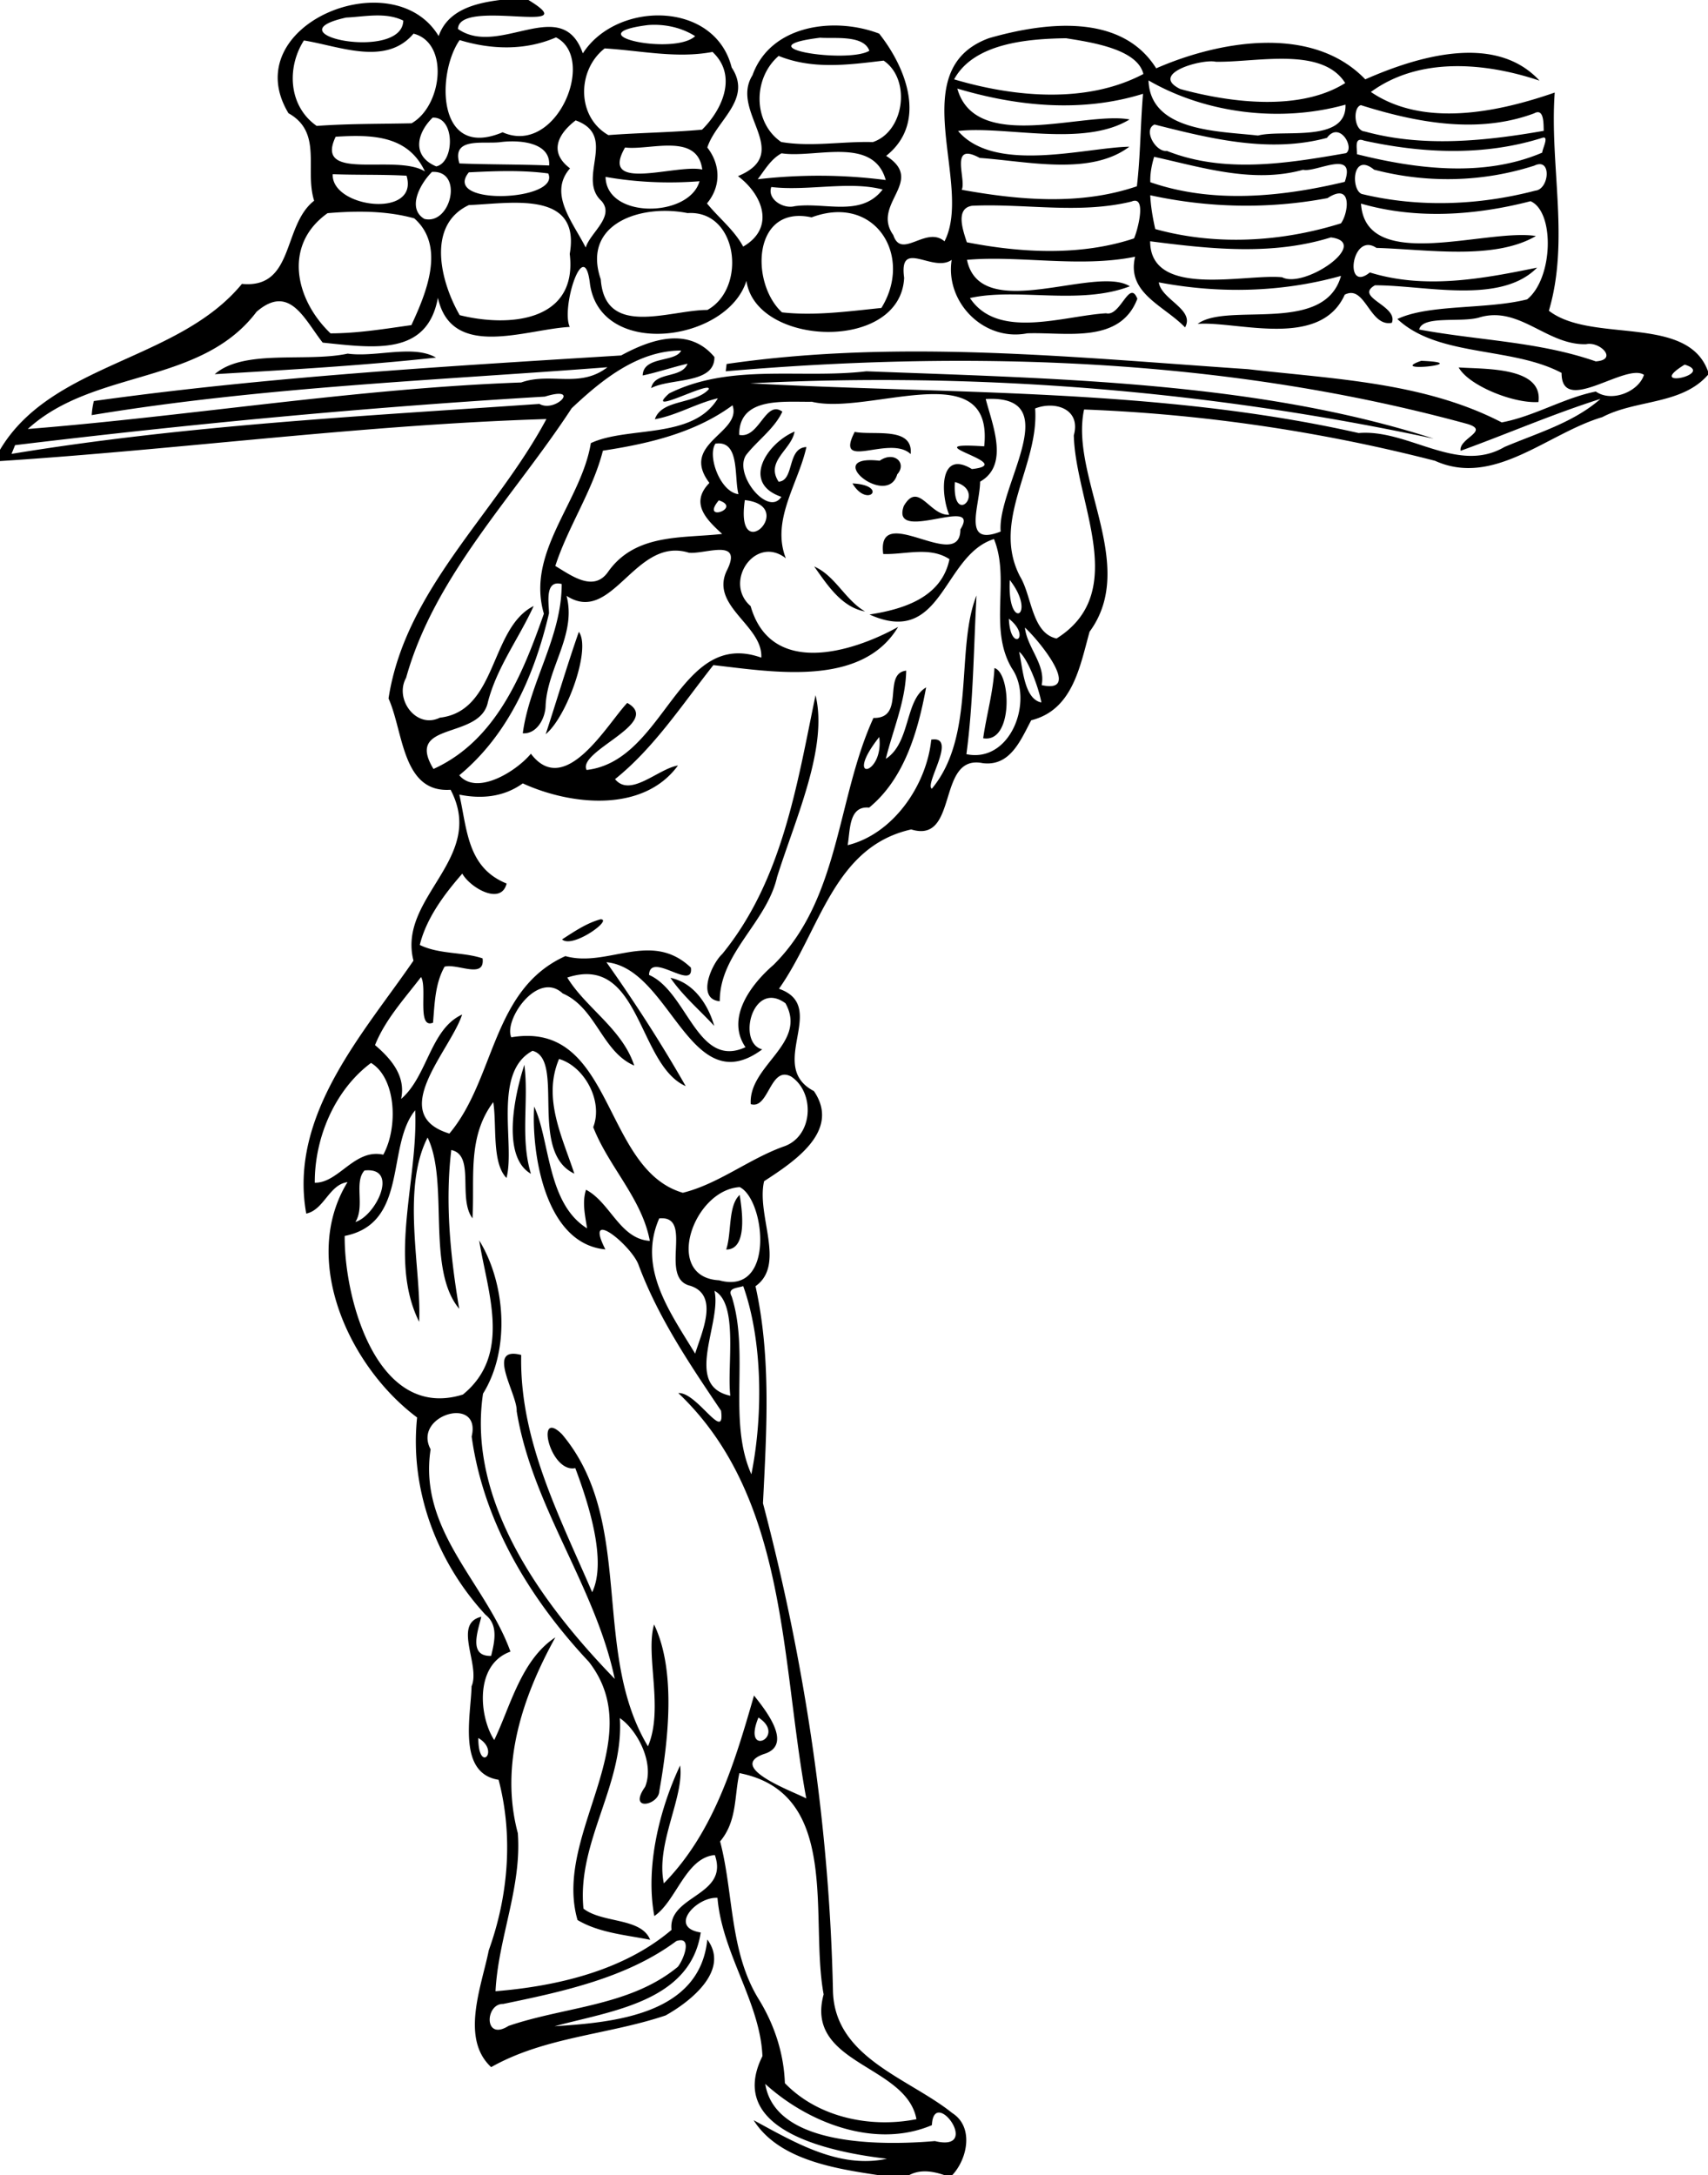 <svg xmlns="http://www.w3.org/2000/svg" height="545pt" width="428pt" viewBox="0 0 428 545"><path d="M125.28 0c-6.208.79-13.072 2.49-15.36 9.04C98.504-9.93 58.99 6.32 72.29 28.37c8.662 4.85 3.97 14.15 6.43 21.92-8 6.22-4.87 22.1-18.1 20.84C44.64 90.56 12.98 90.824 0 112.688v2.832c45.64-2.96 91.112-9.128 136.92-10.528-12.6 23.608-35.352 42.624-39.56 70.008 3.76 8.288 3.376 23.72 15.552 22.872 9.088 17.288-13.376 26.848-9.304 42.808-12.272 17.936-31.338 38.608-26.867 63.376 4.483-.936 5.707-7.264 10.339-7.88-11.86 19.336.248 46.104 17.44 58.968-1.888 18.08 4.92 36.184 17.136 49.416 3.28 2.592 2.264 6.808 1.416 10.312-5.848.192-3.232-6.432-2.472-9.8-7.24 1.72-.128 12.136-2.432 17.408-.16 7.368-3.6 21.816 6.776 23.432 3.688 14.04 2.448 29.088-2.456 42.696-1.824 9.08-7.16 22.112.592 29.296 13.448-7.6 29.32-8.104 43.712-12.952 6.352-3.544 16.136-11.352 10.448-19.024-1.872 18.832-23.408 20.784-38.272 21.728 13.976-3.8 34.024-6.096 36.624-23.488-8.248-1.28-1.008-9 4.2-8.68 1.16 13.952 10.704 26.192 11.264 39.664-9.384 18.832 17.64 24.136 31.2 25.704-12 2.616-23.304-4.2-33.408-9.656 6.264 9.96 20.424 12.144 31.496 13.8h7.4c2.888-1.56 5.976-1.04 9.032 0h1.816c3.872-4.104 5.496-12.12.032-15.592-10.984-8.816-29.536-13.84-29.896-30.648-.888-41.192-7.064-82.376-17.536-122.12.896-18.136 2.088-36.528-1.872-54.392 7.672-5.456.16-17.704 2.152-26.304 7.352-4.8 19.336-12.552 12.48-22.584-12.064-6.304 3.936-21.2-8.752-25.632 10.36-14.672 13.624-35.56 33.144-39.92 12.016 3.712 6.224-18.96 17.912-16.608 6.904.872 9.52-5.8 12.152-10.744 10.392-2.584 12.2-13.456 14.624-22.184 12.296-16.712-5-38.808-1.376-55.68 29.64 1.128 59.224 5.472 87.944 12.856 14.768 6.68 28.2-6.88 41.904-10.936 8.48-4.464 19.896-3.04 26.496-10.608v-.88c-5.168-14.354-29.16-6.896-39.872-15.174 5.24-17.66.16-36.46 1.464-54.66-14 4.86-32.776 8.89-46.064-.15 12.128-8.87 28.672-7.39 42.248-2.84-10.984-11.92-30.384-6.17-43.656-.32-13.528-14.05-37.224-9.41-52.392-2.76-8.832-14.1-28.36-11.45-41.904-7.56-21.64 7.93-3.832 36.72-11.144 50.9-4.64-3.99-10.776 4.68-12.832-1.57-5.608-7.87 8.248-13.47-1.792-19.84 10.392-8.23 5.096-22.01-1.752-30.63-11.144-4.26-27.192-2.29-31.744 10.44-5.784 9.23 10.456 19.41-3.632 25.27 6.224 4.66 9.392 12.97 1.304 17.65-2.272-4.21-6.112-7.16-9.072-10.82 3.552-4.25 3.432-9.69.088-14 2.152-6.78 11.424-12 6.096-20.06C179.112.09 154.48.22 146.048 13.38c-5.208-14.97-20.928 1.12-31.28-6.12.16-7.87 32.64 1.87 17.656-7.26h-7.144zM93.992 3.88c2.432-.055 4.832.19 7.064 1.28-.216 10.33-33.675 3.49-14.312-.76 2.36-.11 4.816-.465 7.248-.52zm69.912 2.337c3.6-.014 7.248.909 10.288 2.842-5.28 4.94-30.424-.439-11.824-2.78.512-.04 1.024-.06 1.536-.062zm-60.28 2.213c9.016 2.31 7.184 18.13-.496 22.46-7.92.17-15.856.08-23.769.66-7.07-4.94-7.559-14.58-3.209-21.41 8.85 1.4 20.538 6.51 27.474-1.71zm35.704.94c10.312 5.2.104 29.8-13.376 23.77-16.592 7.01-16.576-14.77-10.776-23.1 7.936 2.42 16.416 2.67 24.152-.67zm66.192.08c3.544.27 10.896-.77 12.328 3.27-5.464 3.28-32.184-.85-12.328-3.27zm61.608.13c6.248 1 17.888 2.68 19.384 8.96-14.16 7.48-32.24 5.85-47.424 1.34 4.984-9.15 18.608-10.15 28.04-10.3zM151.52 12.13c8.992.53 17.984 2.59 27.024.88 6.328 5.91 2.488 14.44-2.624 19.48-7.8.7-15.664.77-23.472 1.36-8.064-4.63-7.816-16.35-.928-21.72zm43.6 1.88c8.504 3.45 17.432 2.24 26.304 1.18 6.904 4.65 5.264 17.73-2.704 20.41-7.64-.22-15.432 1.26-22.96-.02-7.064-4.84-7.176-15.91-.64-21.57zm125.024.724c7-.108 13.672.867 16.944 6.076-11.208 7.05-28.464 5.03-41.344 1.49-7.904-3.89 5.568-7.6 8.912-6.83 4.4.088 10.04-.652 15.488-.736zM287.8 20.15c14.408 8.32 33.112 10.61 49.36 6.07.328 9.74-15.888 6.12-21.912 7.74-9.816-1.12-27-.95-27.448-13.81zm-47.912 2.04c15.152 4.52 31.32 6.05 46.536 1.31-.656 7.71-.632 15.48-1.536 23.17-14.136 4.84-29.456 3.48-43.896.88 1.248-2.5-3.264-12.22 4.512-7.98 11.896.83 27.72 4.56 37.488-2.81-10.88.17-33.704 6.85-42.912-3.94 11.8-1.37 31.408 4.18 42.968-2.89-11.288-2.12-38.576 8.59-43.16-7.74zm101.144 4.16c13.824 4.35 29.264 7.31 43.4 2.05 2.568-1.42 2.328 2.77 2.408 4.38-14.712 2.57-30.248 4.19-44.848.16-2.744-.19-3.024-6.09-.96-6.59zm-232.624 3.13c5.68-.3 5.552 11.23.904 12.21-6.176-2.58-4.904-8.31-.904-12.21zm35.84.68c10.712 3.87.152 14.44 6.48 20.2 3.408 3.91-2.864 7.96-3.96 11.66-3.16-6.31-9.464-13.5-3.928-19.84-5.32-3.99-3.128-8.54 1.408-12.02zm145.064 1.04c13.904 3.51 28.72 7.24 43.208 3.34 3.128-4.29 6.96 2.37 4.792 3.83-14.752 2.58-30.552 5.15-44.904-.56-2.848.37-6.04-5.35-3.096-6.61zM89.256 34.072c7.296.012 13.784 1.574 17.224 8.878-7.304-4.56-27.89 2.83-22.368-8.69 1.736-.111 3.464-.191 5.144-.188zm297.552.392c1.232-.075-.304 2.849-.352 3.777-14.576 6.23-31.464 4.14-46.416.4.064-1.5-.784-4.401 1.768-3.411 14.744 3.23 30.152 3.91 44.712-.71.112-.033.2-.051.288-.056zm-258.688.958c4.408-.044 9.824 1.154 9.488 6.037-7.496-.3-15-.21-22.488-.509-2.016-6.66 5.96-4.82 10.192-5.33a22.842 22.842 0 012.808-.198zm40.04 1.072c3.92.108 7.224 1.29 7.816 5.986-6.464-1.48-25.976 5.96-19.344-5.53 3.064.4 7.6-.565 11.528-.456zm42.736 1.584c5.088.123 9.512 1.472 11.056 7.032-10.656-1.39-21.424-1.43-32.08-.2 1.768-2.32 3.328-5.1 5.984-6.5 4.192.65 9.944-.454 15.04-.332zm78.312 1.212c12.064 2.66 24.76 6.72 37.312 3.25 3.248.75 13.408-5.35 10.456 3.02-15.744 3.77-33.04 5.53-48.72.09-.088-2.16.336-4.3.952-6.36zm96.712 1.843c2.768.118 1.872 6.32-1.168 6.626-14.152 3.7-29.24 4.29-43.512.841-2.768-1.07-2.44-10.61 3.088-6.09 13.208 3.45 27.144 3.17 40.168-1.02.552-.266 1.024-.374 1.424-.357zm-258.48 1.733c3.32.001 6.64.153 9.936.593 3.2 6.93-26.824 8.241-19.896-.279 3.312-.166 6.632-.316 9.96-.314zm-18.464.203c7.08.401 3.816 13.35-2.632 11.78-4.544-2.72-.872-9.049 1.912-11.779.256-.014.496-.014.72-.001zm-25.6.572c6.16.24 12.336.039 18.496.379 3.232 10.81-18.896 8.09-18.496-.38zm68.368.679c7.76 1.37 15.688 1.69 23.544 1.09-2.56 9.12-23.336 9.53-23.544-1.09zm61.08 2.254c2.928 0 5.752.215 8.352.906-5.416 7.04-14.536 3.08-22.088 4.19-2.784.73-6.888-1.74-5.816-4.82 6.176.75 13.104-.279 19.552-.276zm122.64 1.893c3.072-.197 2.104 5.38.56 7.492-14.952 4.67-31.344 5.642-46.536 1.431-.624-2.79-1.12-5.62-1.256-8.47 14.656 3.19 29.608 3.5 44.416.72 1.184-.774 2.104-1.127 2.816-1.173zm-50.936 1.831c2.664.264.072 8.808-.384 9.443-13.344 4.42-28.232 3.629-41.872.959-.952-2.94-2.984-8.53 1.368-9.15 13.248-.6 26.76 2.14 39.88-1.05.4-.168.728-.229 1.008-.202zm99 .112c6.072 2.62 5.712 19.26-.84 24.59-10.128 2.58-24.552 1.15-32.528 4.93 10.256 9.606 28.616 6.846 41.152 13.502-.064 10.856 16.08-2.648 20.64.488-1.344 4.208-8.072 6.976-12.064 4.176-8.08 1.616-15.4 6.2-23.576 7.736-19.48-10.096-42.224-10.864-63.584-13.336-43.448-2.936-87.312-7.592-130.648-1.304-.064.456-.168 1.368-.224 1.832 62.056-5.344 125.816-3.232 185.888 13.208 5.72 1.744-2.256 3.568-1.736 6.712 11.68-4.232 23.16-9.24 35.048-13-6.808 5.984-15.872 8.568-24.064 12.048-11.8 6.896-24.064-4.544-36.536-3.496C290.44 97.2 237.92 98.768 187.976 96.04c57.392-2.896 115.152 1.832 171.296 13.864-44.352-14.296-94.712-15.056-142.168-16.88-16.456 1.944-34.072-2.096-49.432 5.552-6.664 6 10.608-3.376 9.936-1.056-3.488 3.864-11.776 2.432-13.512 7.52 5.504-.976 10.368-4 15.792-5.248-6.264 10.432-22.592 6.896-31.832 11.232-2.416 14.688-16.304 27.256-11.768 42.736-5.296 15.152-12.008 31.792-27.664 38.896-7.32-12.04 11.536-7.224 13.608-16.632 2.224-8.8 7.808-16.072 11.496-24.192-11.016 5.536-9.064 26.328-23.504 27.976-5.896 2.92-11.464-4.632-8.464-9.976 7.12-25.6 27.112-45.528 41.488-67.544 7.488-7.056 16.552-14.456 27.44-14.464-1.408 3.04-9.504 1.32-9.64 6.248 3.792-.808 7.464-2.072 11.24-2.952-1.48 3.808-8.256 1.88-9.112 6.112 4.872-2.576 15.936-.928 15.848-7.784-6.464-7.728-16.016-4.4-23.384-.392-44.048 2.736-88.328 5.312-132.12 11.416-.29 1.16-.46 2.336-.54 3.536 43.01-7.112 87.44-8.76 129.232-12-6.896 5.36-14.256 1.2-21.6 3.816-41.392 1.504-82.968 8.424-123.64 11.656 16.522-15.112 43.362-10.864 57.322-29.37 8.29-7.15 11.99 1.938 16.566 7.73 12.984 1.344 26.2 3.352 28.872-11.24 3.448 15.68 22.144 7.848 33.04 7.312-2.256-4.842 3.664-23.262 5.072-10.722 2.72 18.778 34.392 14.498 39.2-.83 2.368 16.536 38.632 17.864 39.52-.76-1.368-10 7.16-1.14 11.912-4.49-1.664 10.6 8.048 20.522 18.928 18.402 9.552-.36 23.24 2.792 27.6-8.662-2.024-5.05-4.216 4.55-7.832 3.64-10.608.62-27.112 6.75-34.112-3.82 11.832-2.65 27.384 1.89 40.056-2.94-8.592-5.43-37.416 9.55-40.808-6.63 13.12-1.16 28.264 2.04 42.136-.78-2.216 9.13 7.2 12.19 12.512 17.704 2.528-4.494-5.96-6.954-6.576-11.283 15.136 2.87 30.784 2.539 45.656-1.621-4.152 14.832-28.456 6.47-35.92 12.024 9.928-.736 30.672 6.432 36.856-7.314 5.144-2.67 6.192 8.162 11.8 7.05 1.68-4.3-9.52-6.36-4.24-9.4 12.424-.05 31.472 4.94 40.64-4.43-13.816 2.84-28.152 5.48-41.912 1.21-6.56 5.36-4.608-10.37 1.656-6.15 12.768.37 29.528 3.14 39.96-2.98-12.384-1.98-42.688 9.44-43.832-8.12 13.848 4.01 28.672 2.97 42.488-.6zm-255.016.393c8.416-.072 16.184 1.744 14.256 12.807 2.016 16.966-15.12 18.446-27.576 15.35-4.76-8.25-8.448-22.52 2.296-27.58 3.24-.122 7.2-.544 11.024-.577zm38.2 2.033c1.888.005 3.776.192 5.576.554 12.64-.83 14.944 18.79 4.968 24.27-9.36-.03-25.648 7.124-26.712-7.67-4.088-11.87 5.992-17.179 16.168-17.154zm-76.44.203c4.568.01 9.144.451 13.536 1.67 7.912 6.97 3.032 18.68-.72 26.747-6.728.944-13.464 2.064-20.264 2.064-8.784-8.38-11.994-22.11-.744-30.11 2.704-.23 5.448-.377 8.192-.37zm120.08.115c11.568.179 17.296 13.096 10.504 24.005-8.16.83-16.664 2.02-24.904 1.1-8-7.39-7.384-27.03 7.416-23.8 2.504-.934 4.848-1.337 6.984-1.305zm123.136 6.326c10.24 1.29-6.576 12.93-12.2 9.99-9.08-.95-33.032 5.41-33.08-9.02 15 1.93 30.52 3.63 45.28-.97zm40.752 19.487c8.216-.171 14.592 7.545 23.232 7.265 3.448-.76 8.08 3.928 2.4 4.312-14.328-5-29.52-5.232-44.248-7.984.856-3.59 10.28-1.696 14.968-2.99a13.075 13.075 0 013.648-.603zM101.592 88.08c-4.744.072-10.016 1.136-14.472.52-10.35 2.232-26-1.24-33.31 5.152 18.5-1.104 37.022-2.144 55.446-4.16-2.168-1.248-4.824-1.56-7.664-1.512zm254.552 2.32c-9.064 3.136 14.048.568 0 0zm66.008.952c8.016 2.424-10.304 6.312 0 0zm-56.624.704c2.4 4.456 13.608 9.08 19.984 8.672 1.216-8.928-13.68-8.2-19.984-8.672zm-225.352 6.616c3.216.128-1.728 4.4-5.008 2.528-44.168 3.056-88.504 5.304-132.28 12.52.223-.552.672-1.648.892-2.192 44.14-5.328 88.376-9.536 132.752-12.16 1.736-.536 2.904-.728 3.648-.696zm94.584.08c7.592.16 12.96 2.896 11.864 13.072-18.96-1.24 9.056 4.368-3.08 5.696-8.256-4.992-7.832 6.312-5.696 11.448-4.928.264-7.672-8.584-11.368-2.2-3.488 9.704 19.648-2.88 14.176 5.864-.016 11.144-21.088-7.256-19.336 6.168 5.52.192 11.592-1.968 16.6 1.296-1.968 9.696-11.752 12.584-20.032 13.864 18.384 8.296 18.256-14.84 31.184-18.904 4.152 10.152-1.472 22.304 4.472 32.368 5.608 8.056-.264 23.848-11.376 21.528 1.76-13.176 1.8-26.52 2.536-39.76-5.344 13.312-.096 35.088-11.2 48.416-1.904-1.152 6.576-13.392-.144-12.296-1.184 11.52-9.608 23.664-20.952 26.44.672-3.624.192-9.92 5.384-9.408 8.856-7.264 12.256-19.184 14.28-30.12-5.352 3.128-3.864 13.896-10.096 17.896 1.784-7.36 4.96-14.416 5.104-22.096-6.08.696-.072 12.008-8.208 11.856-9.248 20.208-8.312 45.304-25.064 61.888-5.536 4.776-12.016 13.24-7 20.6-12.088 5.56-14.536-13.912-24.176-18.112.288-6.04 11.28 4.216 10.496-1.824-9.968-9.48-20.88.088-31.448-2.888-18.48 8.32-17.528 30.744-29.072 44.464-15.84-4.832.232-20.744 3.192-29.816-7.976 3.616-8.648 15.448-15.28 21.136 1.232-5.768-2.56-10.088-6.544-13.488 2.56-6.408 7.392-11.632 11.528-17.048 1.624 2.528-1.104 13.112 3.008 11.432.408-4.744.488-9.76 2.896-14.032 3.224-.864 10.168 3.208 9.52-2.08-4.952-1.656-10.808-.96-15.736-3.36 1.632-6.688 6.176-12.76 10.656-17.872 1.912 3.472 9.712 8.08 11.104 2.48-9.904-3.984-9.872-13.608-11.848-22.272 5.648 1.144 11.168.576 15.896-2.816 11.976 5.472 30.152 7.472 38.888-4.48-4.968.8-11.92 8.12-15.768 3.416 9.76-7.808 16.872-18.744 24.64-28.568 14.672 1.64 37.136 5.688 46.296-9.568-11.968 6.656-31.936 12.344-36.96-5.216-6.944-6 1.184-17.976 8.824-11.976-3.752-9.56 3.152-18.744 5.152-27.88-4.928.224-2.944 8.424-6.96 8.688-3.392-5.144 3.216-7.992 4-12.56-6.832 2.84-13.512 12.864-3.312 16.352-3.312 5.072-12.04-5.64-8.84-10.472 2.896-3.72 7.032-6.52 9.088-10.864-4.248-3.112-5.792 6.872-10.816 5.808-.056-9.632 11.224-8.176 18.2-8.296 8.12 1.968 21.568-2.104 31.328-1.904zm14.056 1.184c17.568.336 1.008 22.352 1.936 33.24-9.784 3.864-5.216-6.344-5.152-12.504 7.392-4.168 3.048-14.304 1.408-20.704.64-.032 1.248-.048 1.808-.032zm-65.256 1.608c2.448 6.984-13.328 9.504-5.792 19.448-5.048 5.16-.552 9.328 3.192 12.784-10.064 1.136-21.848-.208-28.68 9.632-3.64 5-9.224.704-13.128-1.608 3.208-9.912 9.344-18.768 11.928-28.888 11.368-1.736 23.04-4.432 32.48-11.368zm79.672.088c3.856.056 7.232 2.432 5.848 7.44.392 16.84 14.184 39.28-4.328 50.904-6.224-1.368-6.16-10.64-9.144-15.544-7.312-14.056 4.816-27.752 3.784-42.088a10.147 10.147 0 013.84-.712zm-49.056 6.576c-5.184 10.072 8.768.6 14.024 5.56.68-7.024-9.368-4.616-14.024-5.56zm-33.832 2.888c4.944.248 3.64 8.672 4.704 12.712-4.56-.512-7.856-9.576-5.776-12.648a5.03 5.03 0 011.072-.064zm42.68 3.4c-.784.016-1.68.296-2.592.936-14.816-1.68 1.896 12.056 4.4 3.408 1.888-2.088.536-4.4-1.808-4.344zm16.256 6.272c8.208 2.232-.752 11.72 0 0zm-25.672.352c3.824 6.392 9.144.448 0 0zm-26.96 4.176c13.392 1.496-2.536 17.12 0 0zm-6.528.064c6 1.928-4.736 5.672 0 0zm.352 12.408c2.408.04 3.776 1.08 1.576 5.352-4.04 8.832 9.184 13.632 8.72 21.648-20.8-7.424-23.968 25.88-43.776 28.144-2.4-4.76 19.16-11.832 10.184-16.8-5 5.264-15.576 24.032-24.144 12.728-3.6 4.36-13.52 10.6-17.944 5.4 12.36-10.208 18.872-25.216 22.48-40.568-.024-2.6-1.12-8.472 3.184-7.352.016 13.28-8.032 24.568-9.752 37.4 3.56.24 5.68-3.832 5.72-6.976.464-9.496 7.784-17.744 5.248-27.464 11.52 7.512 17.104-14.992 30.632-10.808 2 .24 5.464-.736 7.872-.704zm23.552 4.16c3.256 4.568 6.848 10.216 12.752 11.272-5.04-2.92-7.456-8.952-12.752-11.272zm49.016 3.392c6.952 8.944-.696 13.12 0 0zm-.232 9.688c5.872 4.648.328 8.688 0 0zm4.016 2.224c3.656 3.32 14.448 16.688 4.2 14.416 1.064-5.176-3.64-9.352-4.2-14.416zm-111.776 1.072c-2.968 8.48-5.504 17.104-8.304 25.64 5.28-4.312 11.456-21.4 8.304-25.64zm110.328 5.008c1.944 1.368 4.784 8.384 5.576 12.688-4.392-.88-4.656-8.76-5.576-12.688zm-6.184 4.064c-.288 5.96-1.984 11.704-2.824 17.584 7.616 1.328 6.992-16.44 2.824-17.584zm-44.832 6.8c-4.664 22.536-8.336 46.4-23.368 64.832-2.72 2.52-6.544 11.32-.632 11.848-.024-12.08 11.744-19.672 14.36-31.112 4.544-14.536 12.856-32.496 9.64-45.568zm15.968 10.48c1.224 9.64-9.216 11.664 0 0zm-69.84 45.664c-3.528.968-6.6 3.08-9.64 5.04 2.576 2.392 12.88-5.056 9.64-5.04zm1.48 10.76c16.136 1.52 20.96 35.24 39.032 21.832-6.392-1.616-2.44-17.592 5.824-11.552 5.64 10.096-9.312 15.56-8.696 25.272 4.552 1.416 4.816-9.752 10.12-6.912 6.056 4 5.576 15.152-2.008 17.576-8.64 3.136-16.264 9.352-25.128 11.544-20.272-5.896-17.216-43.32-42.984-38.952-1.992-4.28 6.6-16.88 12.872-10.992 8.4 3.616 9.84 14.616 17.928 18.072-2.952-9.12-12.144-14.456-16.776-22.048 18.392-6.056 17.576 21.84 29.672 27.2-6.056-10.648-12.8-21.072-19.856-31.04zm16.04 3.912c3.072 4.496 7.312 8.048 10.968 12.048-1.528-5.392-5.16-10.856-10.968-12.048zm-34.56 18.28c8.216 2.168-1.08 25.36 10.472 30.776-3.04-9.28-7.992-18.88-3.832-28.728 6.24 1.792 11.144 10.448 8.568 17.08 3.84 9.88 12.208 17.872 14.184 28.496-7.528-.504-9.88-9.608-15.992-12.816-1.024 3.176-.216 6.472.264 9.672-10.064-6.264-9.256-21.976-13.256-30.52-.704 11.04 2.456 34.36 17.84 35.792-5.584-10.96 6.744-.832 8.36 4 4.92 13.168 12.848 24.864 20.632 36.424 1.064 8.248-6.08-4.776-10.712-4.424 27.456 26.088 25.648 66.88 32.064 101.568-2.528-1.472-20.328-7.744-10.592-11.144 7.432-2.24.36-11.04-2.504-14.648-4.816 16.728-10.024 34.272-22.592 47.056-2.12-9.888 5.176-21.608 4.072-29.528-5.12 10.864-8.776 25.4-6.456 37.72 5.52-3.744 7.848-14.64 15.16-15.28 3.64 10.304-11.856 10.048-10.848 18.744-12.048 10.248-28.72 14.112-44.112 15.376.68-13.328 6.6-26.056 5.592-39.6-4.584-17.168 1.208-34.232 9.4-49.056-8.6 5.648-11.304 17.448-15.312 25.72-3.736-5.664-5.08-18.88 4.064-22.152-6.216-17.24-23.128-30.304-20.008-50.688-4.592-8.592 12.768-13.656 10.288-3.2 2.976 21.576 14.68 40.776 29.368 56.44 15.456 19.88-9.072 43.2-2.84 64.696 5.368 3.2 12.08 3.736 18.2 4.952-2.24-5.608-11.944-4.096-16.712-7.808-1.68-16.728 10.184-30.992 9.112-47.736 4.32 2.936 8.776 11.224 6.336 17.216-4.408 6.272 3.352 4.64 3.544 1.16 2.304-12.952 4.248-30.28-1.296-41.832-2.24 7.72 2.496 21.128-1.536 30.528-14.344-23.856-3.088-56.32-21.56-78.216-6.752-6.672-3.016 9.816 3.352 8.512 3.496 9.296 7.92 23.416 4.232 31.096-8.184-19.032-18.24-38.128-17.784-59.448-9.088-2.36-.888 9.92-1.136 14.08 3.888 23.896 19.688 43.808 24.576 67.08-17.472-18-37.104-43.912-33.008-71.464 7.032-11.328 5.472-28-.96-38.392 2.048 12.936 8.288 28.528-4.08 38.616-21.472 6.696-29.76-23.896-29.624-39.736 16.072-3.184 10.328-22.504 17.664-31.48.792 17.256-6.8 37.352.992 52.992.656-12.688-4.568-33.168 2.12-46.168 5.448 11.208-.424 32.912 7.92 42.904-2.2-13.096-3.568-26.568-1.984-39.776 6.04 1.28 1.568 12.072 5.312 17.112.592-10.112-1.36-20.344 5.208-29.112.92 5.824-.408 15.168 3.312 19 2.232-8.352-3.56-26.464 6.528-31.856zm-40.472 3.032c6.296 3.824 6.832 16.112 3.072 22.992-7.216-1.6-11.168 7.136-17.168 7.024-.06-11.272 5.032-23.272 14.096-30.016zm38.424.464c-2.56 7.864-5.72 23.072 1.648 27.312-2.744-8.984-.496-18.192-1.648-27.312zM92.12 293.2c7.656-.12 1.92 11.456-3.064 12.96 2.456-3.904-.432-9.952 2.288-12.912.272-.024.536-.04.776-.048zm93.248 4.224c6.384 3.16 8.952 27.264-5.168 23.344-14.04-.728-6.568-22.648 5.168-23.344zm-.008 1.952c-2.944 2.656-1.984 9.472-3.384 13.68 5.88.064 3.632-11.68 3.384-13.68zm-19.384 5.848c7.512.2-.808 15.08 7 16.92 7.264 2.36 2.936 11.488 1.216 17-6.2-10.256-14.504-21.4-8.992-33.896a6.53 6.53 0 01.776-.024zm20.264 17c4.76 13.296 5.08 32.04 2.04 47.144-6-13.488-.376-30.248-4.936-44.568-1.176-2.16 1.504-2.08 2.896-2.576zm-7.2 1.184c6.088 3.184 3.072 18.984 3.968 26.288-11.88-2.56-2.104-18.128-3.968-26.288zm11.016 106.904c7.352 4.816-4.256 10.32 0 0zm-70.2 5.136c5.552 3.232 0 9.096 0 0zm65.432 8.792c25.632 5.04 17.536 36.32 21.104 55.432-4.808 17.608 20.712 17.536 23.256 31.272-11.488 2.296-24.672-.416-32.968-9.024-.264-7.48-2.64-14.688-6.56-21.04-7.36-11.952-6.264-26.576-9.672-39.528 4.32-5.16 3.52-11.32 4.84-17.112zm-14.528 41.88c2.336.256.336 5.136-.912 6.656-11.976 9.872-28.256 9.952-42.416 14.8-6.256 3.96-5.88-5.624-1.336-5.504 15.04-3.104 31.024-6.56 43.384-15.752.528-.176.944-.232 1.28-.2zm21 35.992c10.768 9.8 27.624 16.336 41.76 10.328.432-9.88 12.704 6.888.752 3.992-13.304 1.136-40.016 1.36-42.512-14.32z"/></svg>